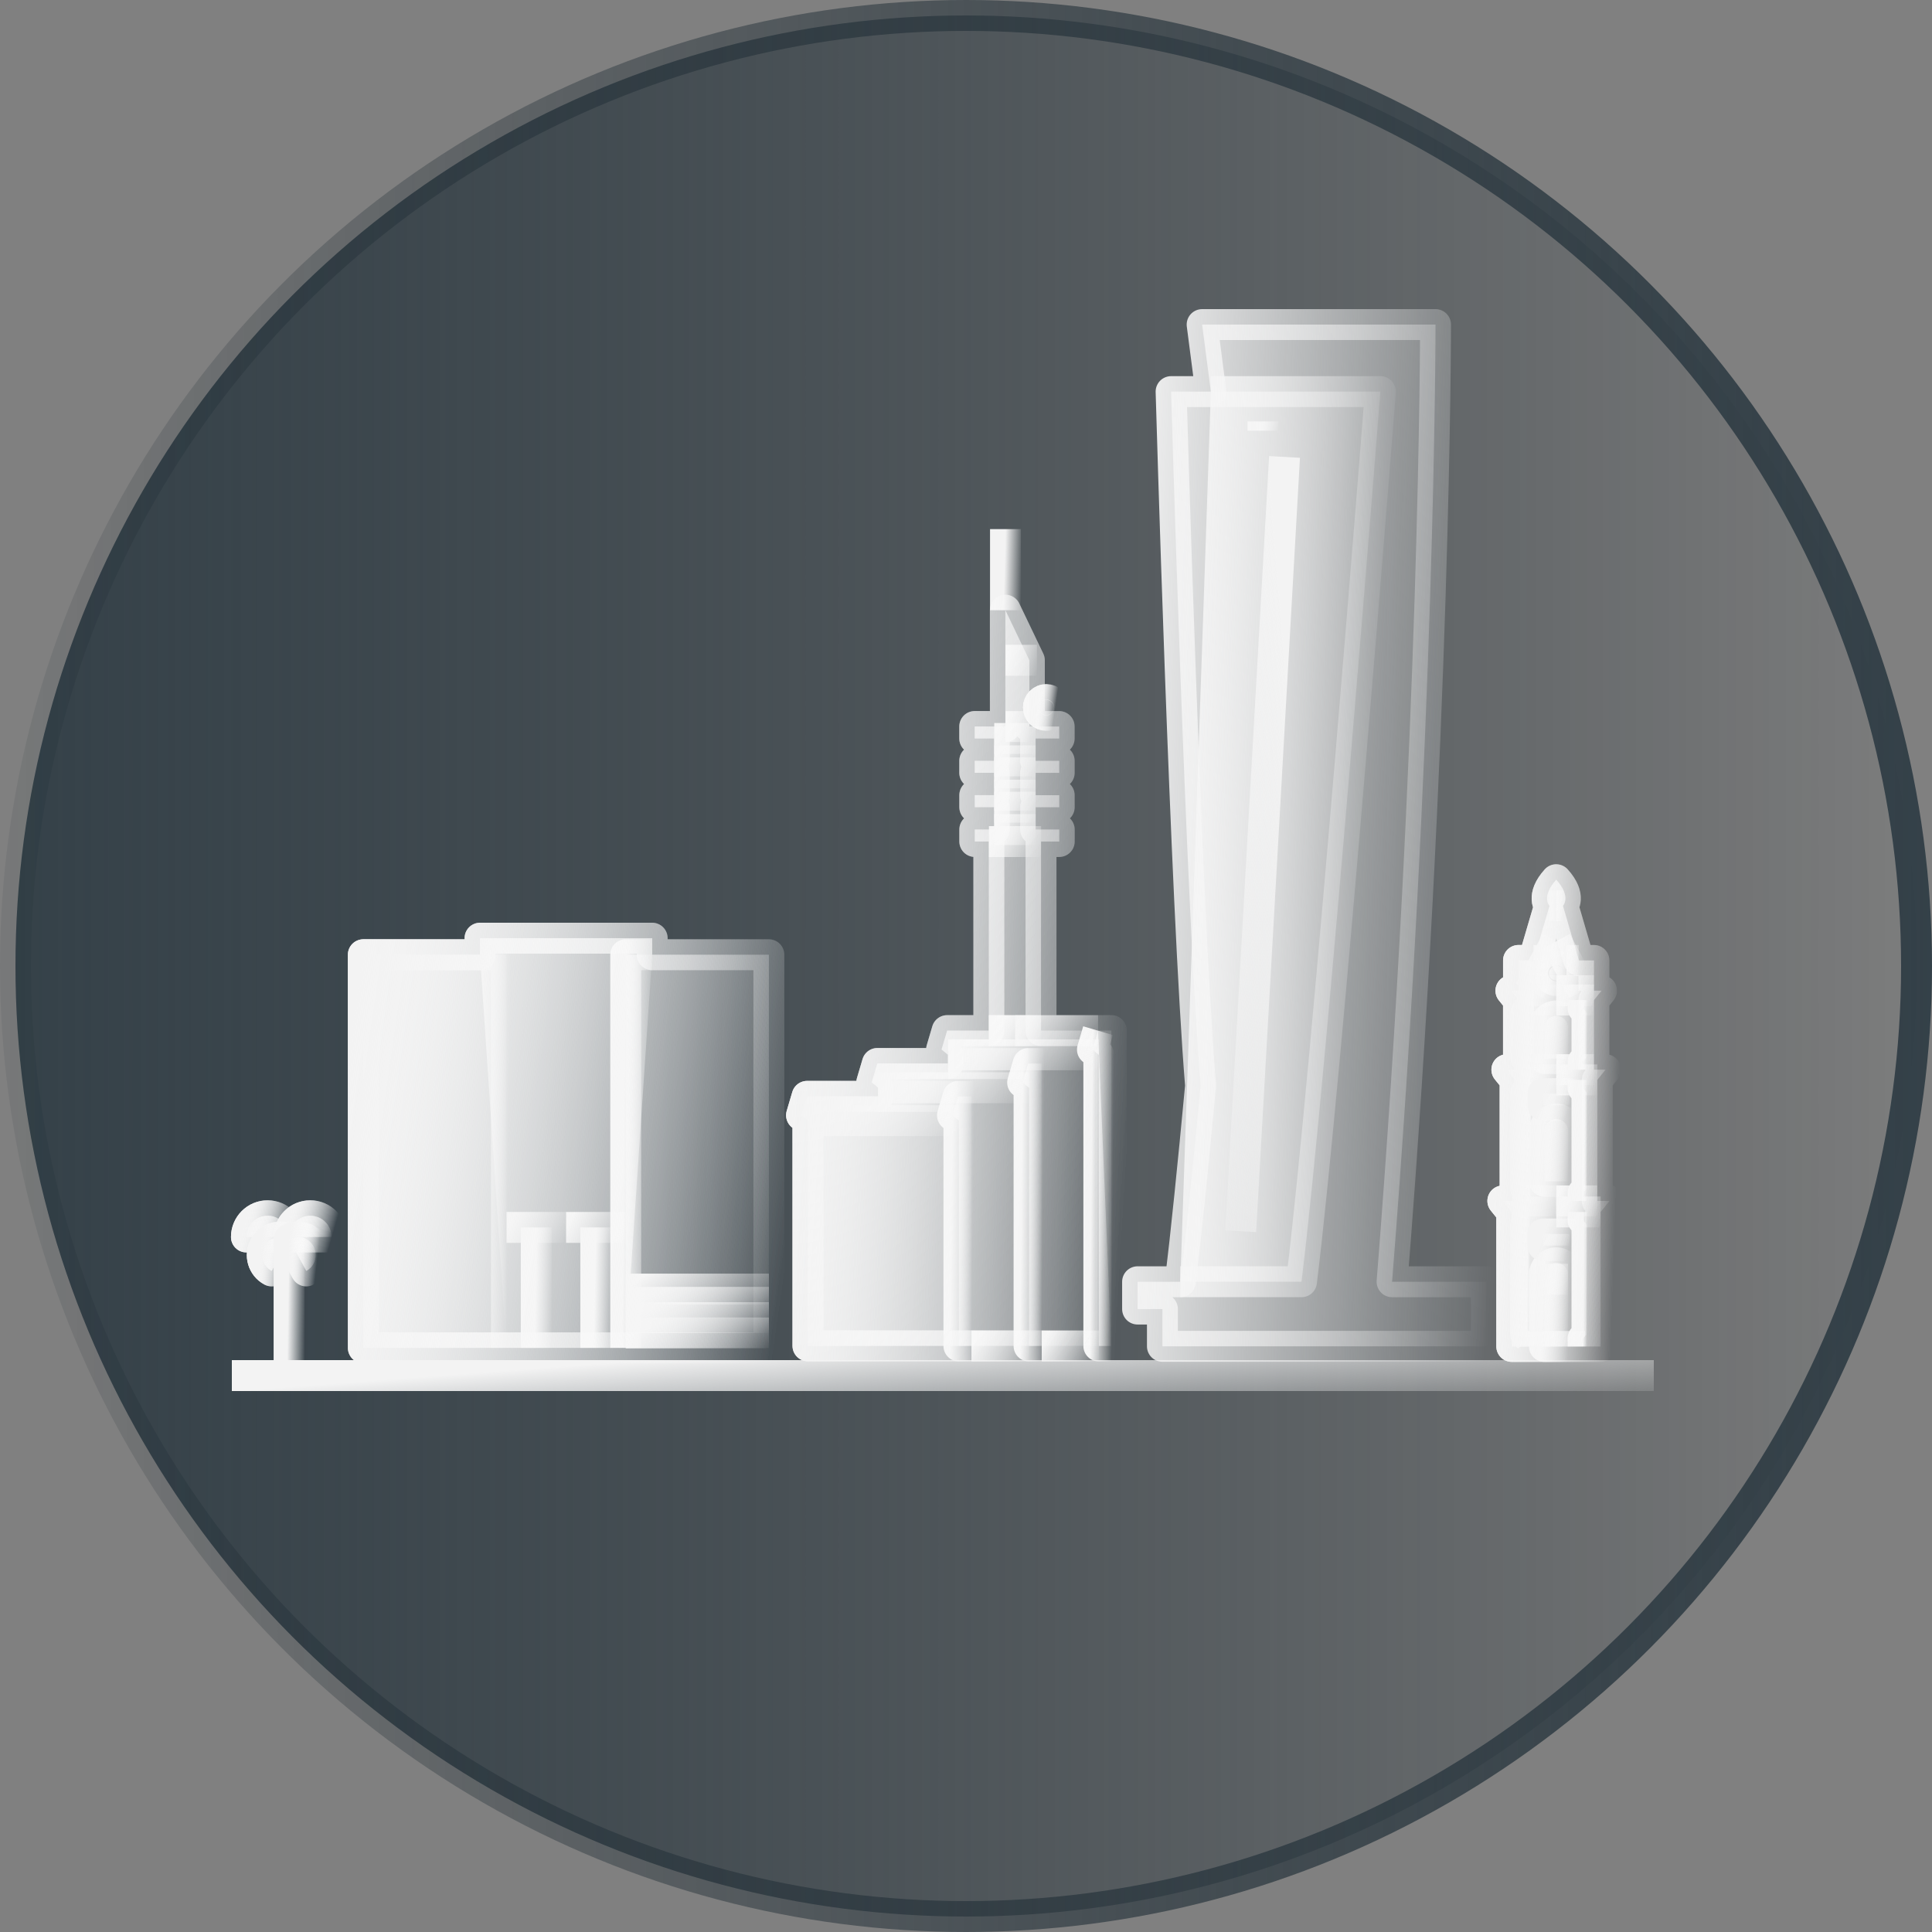 <?xml version="1.0" encoding="UTF-8"?> <svg xmlns="http://www.w3.org/2000/svg" width="125" height="125" viewBox="0 0 125 125" fill="none"><rect x="0" y="0" width="125" height="125" fill="#808080" stroke="none"/><circle cx="62.5" cy="62.5" r="61.5" fill="url(#paint0_linear_4687_13071)" stroke="url(#paint1_linear_4687_13071)" stroke-width="2"></circle><path d="M76.367 82.928H84.207C85.894 69.192 89.309 25.336 89.309 25.336H78.343" fill="url(#paint2_linear_4687_13071)"></path><path d="M76.367 82.928H84.207C85.894 69.192 89.309 25.336 89.309 25.336H78.343" stroke="url(#paint3_linear_4687_13071)" stroke-width="2" stroke-linejoin="round"></path><path d="M81.711 27.266V27.868" stroke="url(#paint4_linear_4687_13071)" stroke-width="2" stroke-linejoin="round"></path><path d="M90.068 82.929C92.879 47.426 92.879 21 92.879 21H77.778L78.341 25.337H75.77C75.77 25.337 76.713 58.435 77.677 70.245C77.192 75.409 76.736 79.901 76.365 82.929H73.602V84.696H75.208V87.106H96.172V82.929H90.068Z" fill="url(#paint5_linear_4687_13071)" stroke="url(#paint6_linear_4687_13071)" stroke-width="2" stroke-linejoin="round"></path><path d="M68.206 45.773C68.206 46.054 67.978 46.282 67.697 46.282C67.416 46.282 67.188 46.054 67.188 45.773C67.188 45.492 67.416 45.264 67.697 45.264C67.978 45.264 68.206 45.492 68.206 45.773Z" fill="url(#paint7_linear_4687_13071)" stroke="url(#paint8_linear_4687_13071)" stroke-width="2" stroke-linejoin="round"></path><path d="M71.511 66.681H67.354V54.446H68.533V53.67H67.007V52.225H68.531V51.449H67.005V50.003H68.53V49.227H67.004V47.781H68.528V47.005H66.6V42.721L65.047 39.48V47.004H63.065V47.779H64.324V49.225H63.066V50.001H64.326V51.447H63.068V52.223H64.327V53.669H63.069V54.445H63.978V66.68H61.281L60.92 67.904L61.334 68.244V68.806H56.766L56.404 70.031L56.819 70.371V70.933H52.221L51.859 72.158L52.274 72.498V87.077H71.902V66.675H71.506L71.511 66.681Z" fill="url(#paint9_linear_4687_13071)" stroke="url(#paint10_linear_4687_13071)" stroke-width="2" stroke-linejoin="round"></path><path d="M62.456 70.939H61.986L61.625 72.165L62.041 72.506V87.084H62.851V70.939H62.456Z" fill="url(#paint11_linear_4687_13071)" stroke="url(#paint12_linear_4687_13071)" stroke-width="2" stroke-linejoin="round"></path><path d="M61.982 70.939H56.82" stroke="url(#paint13_linear_4687_13071)" stroke-width="2" stroke-linejoin="round"></path><path d="M52.281 72.506H62.041" stroke="url(#paint14_linear_4687_13071)" stroke-width="2" stroke-linejoin="round"></path><path d="M66.995 68.812H66.525L66.164 70.038L66.579 70.379V87.086H67.39V68.812H66.995Z" fill="url(#paint15_linear_4687_13071)" stroke="url(#paint16_linear_4687_13071)" stroke-width="2" stroke-linejoin="round"></path><path d="M62.852 87.086H66.583" stroke="url(#paint17_linear_4687_13071)" stroke-width="2" stroke-linejoin="round"></path><path d="M66.534 68.812H61.344" stroke="url(#paint18_linear_4687_13071)" stroke-width="2" stroke-linejoin="round"></path><path d="M56.82 70.377H66.58" stroke="url(#paint19_linear_4687_13071)" stroke-width="2" stroke-linejoin="round"></path><path d="M71.041 66.684L70.68 67.909L71.094 68.25V87.086H71.904" fill="url(#paint20_linear_4687_13071)"></path><path d="M71.041 66.684L70.68 67.909L71.094 68.25V87.086H71.904" stroke="url(#paint21_linear_4687_13071)" stroke-width="2" stroke-linejoin="round"></path><path d="M67.398 87.086H71.1" stroke="url(#paint22_linear_4687_13071)" stroke-width="2" stroke-linejoin="round"></path><path d="M71.046 66.684H67.356H63.984" fill="url(#paint23_linear_4687_13071)"></path><path d="M71.046 66.684H67.356H63.984" stroke="url(#paint24_linear_4687_13071)" stroke-width="2" stroke-linejoin="round"></path><path d="M61.344 68.248H71.103" stroke="url(#paint25_linear_4687_13071)" stroke-width="2" stroke-linejoin="round"></path><path d="M65.055 47.006H66.606" stroke="url(#paint26_linear_4687_13071)" stroke-width="2" stroke-linejoin="round"></path><path d="M67.006 47.781H64.328" stroke="url(#paint27_linear_4687_13071)" stroke-width="2" stroke-linejoin="round"></path><path d="M64.328 49.225H67.006" stroke="url(#paint28_linear_4687_13071)" stroke-width="2" stroke-linejoin="round"></path><path d="M67.006 50.004H64.328" stroke="url(#paint29_linear_4687_13071)" stroke-width="2" stroke-linejoin="round"></path><path d="M64.328 51.447H67.006" stroke="url(#paint30_linear_4687_13071)" stroke-width="2" stroke-linejoin="round"></path><path d="M67.006 52.225H64.328" stroke="url(#paint31_linear_4687_13071)" stroke-width="2" stroke-linejoin="round"></path><path d="M64.328 53.672H67.006" stroke="url(#paint32_linear_4687_13071)" stroke-width="2" stroke-linejoin="round"></path><path d="M67.358 54.449H63.984" stroke="url(#paint33_linear_4687_13071)" stroke-width="2" stroke-linejoin="round"></path><path d="M63.984 66.684H65.671" stroke="url(#paint34_linear_4687_13071)" stroke-width="2" stroke-linejoin="round"></path><path d="M65.055 39.481V34.232" stroke="url(#paint35_linear_4687_13071)" stroke-width="2" stroke-linejoin="round"></path><path d="M67.359 66.684H65.672" stroke="url(#paint36_linear_4687_13071)" stroke-width="2" stroke-linejoin="round"></path><path d="M68.206 45.773C68.206 46.054 67.978 46.282 67.697 46.282C67.416 46.282 67.188 46.054 67.188 45.773C67.188 45.492 67.416 45.264 67.697 45.264C67.978 45.264 68.206 45.492 68.206 45.773Z" fill="url(#paint37_linear_4687_13071)" stroke="url(#paint38_linear_4687_13071)" stroke-width="2" stroke-linejoin="round"></path><path d="M67.09 42.719H65.055" stroke="url(#paint39_linear_4687_13071)" stroke-width="2" stroke-linejoin="round"></path><path d="M71.511 66.681H67.354V54.446H68.533V53.67H67.007V52.225H68.531V51.449H67.005V50.003H68.53V49.227H67.004V47.781H68.528V47.005H66.6V42.721L65.047 39.48V47.004H63.065V47.779H64.324V49.225H63.066V50.001H64.326V51.447H63.068V52.223H64.327V53.669H63.069V54.445H63.978V66.68H61.281L60.92 67.904L61.334 68.244V68.806H56.766L56.404 70.031L56.819 70.371V70.933H52.221L51.859 72.158L52.274 72.498V87.077H71.902V66.675H71.506L71.511 66.681Z" fill="url(#paint40_linear_4687_13071)" stroke="url(#paint41_linear_4687_13071)" stroke-width="2" stroke-linejoin="round"></path><path d="M42.196 61.771V60.699H36.626H31.058V61.771H23.508V87.206H32.771H36.626H40.482H49.746V61.771H42.196Z" fill="url(#paint42_linear_4687_13071)" stroke="url(#paint43_linear_4687_13071)" stroke-width="2" stroke-linejoin="round"></path><path d="M40.484 87.205V61.77H42.199" fill="url(#paint44_linear_4687_13071)"></path><path d="M40.484 87.205V61.77H42.199" stroke="url(#paint45_linear_4687_13071)" stroke-width="2" stroke-linejoin="round"></path><path d="M40.48 79.414H36.625" stroke="url(#paint46_linear_4687_13071)" stroke-width="2" stroke-linejoin="round"></path><path d="M40.484 83.402H49.749" stroke="url(#paint47_linear_4687_13071)" stroke-width="2" stroke-linejoin="round"></path><path d="M40.484 84.26H49.749" stroke="url(#paint48_linear_4687_13071)" stroke-width="2" stroke-linejoin="round"></path><path d="M40.484 85.25H49.749" stroke="url(#paint49_linear_4687_13071)" stroke-width="2" stroke-linejoin="round"></path><path d="M40.484 86.242H49.749" stroke="url(#paint50_linear_4687_13071)" stroke-width="2" stroke-linejoin="round"></path><path d="M38.547 79.414V87.205" stroke="url(#paint51_linear_4687_13071)" stroke-width="2" stroke-linejoin="round"></path><path d="M32.767 87.205V61.77H31.055" fill="url(#paint52_linear_4687_13071)"></path><path d="M32.767 87.205V61.77H31.055" stroke="url(#paint53_linear_4687_13071)" stroke-width="2" stroke-linejoin="round"></path><path d="M32.773 79.414H36.629" stroke="url(#paint54_linear_4687_13071)" stroke-width="2" stroke-linejoin="round"></path><path d="M34.695 79.414V87.205" stroke="url(#paint55_linear_4687_13071)" stroke-width="2" stroke-linejoin="round"></path><path d="M42.196 61.771V60.699H36.626H31.058V61.771H23.508V87.206H32.771H36.626H40.482H49.746V61.771H42.196Z" fill="url(#paint56_linear_4687_13071)" stroke="url(#paint57_linear_4687_13071)" stroke-width="2" stroke-linejoin="round"></path><path d="M17.321 78.658C16.562 78.658 15.945 79.274 15.945 80.033H18.696C18.696 79.274 18.08 78.658 17.321 78.658Z" fill="url(#paint58_linear_4687_13071)" stroke="url(#paint59_linear_4687_13071)" stroke-width="2" stroke-linejoin="round"></path><path d="M20.079 78.658C19.32 78.658 18.703 79.274 18.703 80.033H21.454C21.454 79.274 20.839 78.658 20.078 78.658H20.079Z" fill="url(#paint60_linear_4687_13071)" stroke="url(#paint61_linear_4687_13071)" stroke-width="2" stroke-linejoin="round"></path><path d="M17.111 80.644C16.803 81.212 17.012 81.921 17.58 82.229L18.695 80.175C18.128 79.867 17.418 80.077 17.111 80.644Z" fill="url(#paint62_linear_4687_13071)" stroke="url(#paint63_linear_4687_13071)" stroke-width="2" stroke-linejoin="round"></path><path d="M20.288 80.644C20.595 81.212 20.386 81.921 19.818 82.229L18.703 80.175C19.271 79.867 19.98 80.077 20.288 80.644Z" fill="url(#paint64_linear_4687_13071)" stroke="url(#paint65_linear_4687_13071)" stroke-width="2" stroke-linejoin="round"></path><path d="M17.321 78.658C16.562 78.658 15.945 79.274 15.945 80.033H18.696C18.696 79.274 18.08 78.658 17.321 78.658Z" fill="url(#paint66_linear_4687_13071)" stroke="url(#paint67_linear_4687_13071)" stroke-width="2" stroke-linejoin="round"></path><path d="M20.079 78.658C19.32 78.658 18.703 79.274 18.703 80.033H21.454C21.454 79.274 20.839 78.658 20.078 78.658H20.079Z" fill="url(#paint68_linear_4687_13071)" stroke="url(#paint69_linear_4687_13071)" stroke-width="2" stroke-linejoin="round"></path><path d="M17.111 80.644C16.803 81.212 17.012 81.921 17.58 82.229L18.695 80.175C18.128 79.867 17.418 80.077 17.111 80.644Z" fill="url(#paint70_linear_4687_13071)" stroke="url(#paint71_linear_4687_13071)" stroke-width="2" stroke-linejoin="round"></path><path d="M20.288 80.644C20.595 81.212 20.386 81.921 19.818 82.229L18.703 80.175C19.271 79.867 19.98 80.077 20.288 80.644Z" fill="url(#paint72_linear_4687_13071)" stroke="url(#paint73_linear_4687_13071)" stroke-width="2" stroke-linejoin="round"></path><path d="M18.703 88.669V80.102" stroke="url(#paint74_linear_4687_13071)" stroke-width="2" stroke-linejoin="round"></path><path d="M103.345 77.7V69.869L103.879 69.208C103.879 69.208 103.127 69.208 103.128 69.208V64.703L103.619 64.096C103.619 64.096 103.127 64.096 103.128 64.096V62.139H102.154L101.121 58.608C101.121 58.608 101.685 58.022 100.688 56.918C99.692 58.024 100.255 58.608 100.255 58.608L99.222 62.139H98.248V64.096H97.756L98.246 64.703V69.208H97.494L98.028 69.869V77.7H97.234L97.811 78.414V87.115H103.556V78.414L104.133 77.7H103.34H103.345Z" fill="url(#paint75_linear_4687_13071)" stroke="url(#paint76_linear_4687_13071)" stroke-width="2" stroke-linejoin="round"></path><path d="M103.128 64.703H100.688" stroke="url(#paint77_linear_4687_13071)" stroke-width="2" stroke-linejoin="round"></path><path d="M100.688 64.096H103.126" stroke="url(#paint78_linear_4687_13071)" stroke-width="2" stroke-linejoin="round"></path><path d="M103.344 69.869H100.688" stroke="url(#paint79_linear_4687_13071)" stroke-width="2" stroke-linejoin="round"></path><path d="M100.688 69.207H103.126" stroke="url(#paint80_linear_4687_13071)" stroke-width="2" stroke-linejoin="round"></path><path d="M103.559 78.414H100.688" stroke="url(#paint81_linear_4687_13071)" stroke-width="2" stroke-linejoin="round"></path><path d="M100.688 77.699H103.344" stroke="url(#paint82_linear_4687_13071)" stroke-width="2" stroke-linejoin="round"></path><path d="M99.922 66.495C99.922 66.072 100.265 65.728 100.688 65.728C101.111 65.728 101.454 66.072 101.454 66.495V68.487H99.924V66.495H99.922Z" fill="url(#paint83_linear_4687_13071)" stroke="url(#paint84_linear_4687_13071)" stroke-width="2" stroke-linejoin="round"></path><path d="M99.922 73.168C99.922 72.746 100.265 72.402 100.688 72.402C101.111 72.402 101.454 72.746 101.454 73.168V76.43H99.924V73.168H99.922Z" fill="url(#paint85_linear_4687_13071)" stroke="url(#paint86_linear_4687_13071)" stroke-width="2" stroke-linejoin="round"></path><path d="M99.922 82.471C99.922 82.048 100.265 81.705 100.688 81.705C101.111 81.705 101.454 82.048 101.454 82.471V87.115H99.924V82.471H99.922Z" fill="url(#paint87_linear_4687_13071)" stroke="url(#paint88_linear_4687_13071)" stroke-width="2" stroke-linejoin="round"></path><path d="M99.922 82.766H101.452" stroke="url(#paint89_linear_4687_13071)" stroke-width="2" stroke-linejoin="round"></path><path d="M102.422 69.869V70.392L102.675 70.71V76.891L102.422 77.181V77.701" fill="url(#paint90_linear_4687_13071)"></path><path d="M102.422 69.869V70.392L102.675 70.71V76.891L102.422 77.181V77.701" stroke="url(#paint91_linear_4687_13071)" stroke-width="2" stroke-linejoin="round"></path><path d="M102.422 64.703V65.227L102.675 65.544V68.4L102.422 68.689V69.209" fill="url(#paint92_linear_4687_13071)"></path><path d="M102.422 64.703V65.227L102.675 65.544V68.4L102.422 68.689V69.209" stroke="url(#paint93_linear_4687_13071)" stroke-width="2" stroke-linejoin="round"></path><path d="M102.422 78.414V78.937L102.675 79.255V86.306L102.422 86.596V87.115" fill="url(#paint94_linear_4687_13071)"></path><path d="M102.422 78.414V78.937L102.675 79.255V86.306L102.422 86.596V87.115" stroke="url(#paint95_linear_4687_13071)" stroke-width="2" stroke-linejoin="round"></path><path d="M102.412 64.097L100.688 60.904" stroke="url(#paint96_linear_4687_13071)" stroke-width="2" stroke-linejoin="round"></path><path d="M100.688 63.44C100.951 63.44 101.164 63.226 101.164 62.963C101.164 62.7 100.951 62.486 100.688 62.486C100.424 62.486 100.211 62.7 100.211 62.963C100.211 63.226 100.424 63.44 100.688 63.44Z" fill="url(#paint97_linear_4687_13071)" stroke="url(#paint98_linear_4687_13071)" stroke-width="2" stroke-linejoin="round"></path><path d="M102.149 62.139H101.352" stroke="url(#paint99_linear_4687_13071)" stroke-width="2" stroke-linejoin="round"></path><path d="M101.121 58.607H100.688" stroke="url(#paint100_linear_4687_13071)" stroke-width="2" stroke-linejoin="round"></path><path d="M98.242 64.703H100.684" stroke="url(#paint101_linear_4687_13071)" stroke-width="2" stroke-linejoin="round"></path><path d="M100.682 64.096H98.242" stroke="url(#paint102_linear_4687_13071)" stroke-width="2" stroke-linejoin="round"></path><path d="M98.031 69.869H100.69" stroke="url(#paint103_linear_4687_13071)" stroke-width="2" stroke-linejoin="round"></path><path d="M100.682 69.207H98.242" stroke="url(#paint104_linear_4687_13071)" stroke-width="2" stroke-linejoin="round"></path><path d="M97.82 78.414H100.694" stroke="url(#paint105_linear_4687_13071)" stroke-width="2" stroke-linejoin="round"></path><path d="M100.688 77.699H98.031" stroke="url(#paint106_linear_4687_13071)" stroke-width="2" stroke-linejoin="round"></path><path d="M98.956 69.869V70.392L98.703 70.71V76.891L98.956 77.181V77.701" fill="url(#paint107_linear_4687_13071)"></path><path d="M98.956 69.869V70.392L98.703 70.71V76.891L98.956 77.181V77.701" stroke="url(#paint108_linear_4687_13071)" stroke-width="2" stroke-linejoin="round"></path><path d="M98.956 64.703V65.227L98.703 65.544V68.4L98.956 68.689V69.209" fill="url(#paint109_linear_4687_13071)"></path><path d="M98.956 64.703V65.227L98.703 65.544V68.4L98.956 68.689V69.209" stroke="url(#paint110_linear_4687_13071)" stroke-width="2" stroke-linejoin="round"></path><path d="M98.956 78.414V78.937L98.703 79.255V86.306L98.956 86.596V87.115" fill="url(#paint111_linear_4687_13071)"></path><path d="M98.956 78.414V78.937L98.703 79.255V86.306L98.956 86.596V87.115" stroke="url(#paint112_linear_4687_13071)" stroke-width="2" stroke-linejoin="round"></path><path d="M98.961 64.097L100.687 60.904" stroke="url(#paint113_linear_4687_13071)" stroke-width="2" stroke-linejoin="round"></path><path d="M99.219 62.139H100.018" stroke="url(#paint114_linear_4687_13071)" stroke-width="2" stroke-linejoin="round"></path><path d="M100.258 58.607H100.691" stroke="url(#paint115_linear_4687_13071)" stroke-width="2" stroke-linejoin="round"></path><path d="M103.345 77.7V69.869L103.879 69.208C103.879 69.208 103.127 69.208 103.128 69.208V64.703L103.619 64.096C103.619 64.096 103.127 64.096 103.128 64.096V62.139H102.154L101.121 58.608C101.121 58.608 101.685 58.022 100.688 56.918C99.692 58.024 100.255 58.608 100.255 58.608L99.222 62.139H98.248V64.096H97.756L98.246 64.703V69.208H97.494L98.028 69.869V77.7H97.234L97.811 78.414V87.115H103.556V78.414L104.133 77.7H103.34H103.345Z" fill="url(#paint116_linear_4687_13071)" stroke="url(#paint117_linear_4687_13071)" stroke-width="2" stroke-linejoin="round"></path><path d="M101.552 79.838H99.828V80.588H101.552V79.838Z" fill="url(#paint118_linear_4687_13071)" stroke="url(#paint119_linear_4687_13071)" stroke-width="2" stroke-linejoin="round"></path><path d="M101.552 70.76H99.828V71.51H101.552V70.76Z" fill="url(#paint120_linear_4687_13071)" stroke="url(#paint121_linear_4687_13071)" stroke-width="2" stroke-linejoin="round"></path><line x1="83.108" y1="29.564" x2="80.272" y2="79.66" stroke="url(#paint122_linear_4687_13071)" stroke-width="2" stroke-linejoin="round"></line><line x1="15" y1="89" x2="107" y2="89" stroke="url(#paint123_linear_4687_13071)" stroke-width="2" stroke-linejoin="round"></line><defs><linearGradient id="paint0_linear_4687_13071" x1="-9.399" y1="62.5" x2="127.617" y2="62.5" gradientUnits="userSpaceOnUse"><stop stop-color="#334048"></stop><stop offset="1" stop-color="#00101A" stop-opacity="0"></stop></linearGradient><linearGradient id="paint1_linear_4687_13071" x1="128.816" y1="62.5" x2="-9.399" y2="62.5" gradientUnits="userSpaceOnUse"><stop stop-color="#334048"></stop><stop offset="1" stop-color="#00101A" stop-opacity="0"></stop></linearGradient><linearGradient id="paint2_linear_4687_13071" x1="76.367" y1="26.385" x2="91.291" y2="26.866" gradientUnits="userSpaceOnUse"><stop stop-color="#F3F3F3"></stop><stop offset="1" stop-color="white" stop-opacity="0"></stop></linearGradient><linearGradient id="paint3_linear_4687_13071" x1="76.367" y1="26.385" x2="91.291" y2="26.866" gradientUnits="userSpaceOnUse"><stop stop-color="#F3F3F3"></stop><stop offset="1" stop-color="white" stop-opacity="0"></stop></linearGradient><linearGradient id="paint4_linear_4687_13071" x1="81.711" y1="27.277" x2="82.803" y2="27.537" gradientUnits="userSpaceOnUse"><stop stop-color="#F3F3F3"></stop><stop offset="1" stop-color="white" stop-opacity="0"></stop></linearGradient><linearGradient id="paint5_linear_4687_13071" x1="73.602" y1="22.204" x2="99.594" y2="23.478" gradientUnits="userSpaceOnUse"><stop stop-color="#F3F3F3"></stop><stop offset="1" stop-color="white" stop-opacity="0"></stop></linearGradient><linearGradient id="paint6_linear_4687_13071" x1="73.602" y1="22.204" x2="99.594" y2="23.478" gradientUnits="userSpaceOnUse"><stop stop-color="#F3F3F3"></stop><stop offset="1" stop-color="white" stop-opacity="0"></stop></linearGradient><linearGradient id="paint7_linear_4687_13071" x1="67.188" y1="45.282" x2="68.34" y2="45.448" gradientUnits="userSpaceOnUse"><stop stop-color="#F3F3F3"></stop><stop offset="1" stop-color="white" stop-opacity="0"></stop></linearGradient><linearGradient id="paint8_linear_4687_13071" x1="67.188" y1="45.282" x2="68.34" y2="45.448" gradientUnits="userSpaceOnUse"><stop stop-color="#F3F3F3"></stop><stop offset="1" stop-color="white" stop-opacity="0"></stop></linearGradient><linearGradient id="paint9_linear_4687_13071" x1="51.859" y1="40.347" x2="74.911" y2="41.741" gradientUnits="userSpaceOnUse"><stop stop-color="#F3F3F3"></stop><stop offset="1" stop-color="white" stop-opacity="0"></stop></linearGradient><linearGradient id="paint10_linear_4687_13071" x1="51.859" y1="40.347" x2="74.911" y2="41.741" gradientUnits="userSpaceOnUse"><stop stop-color="#F3F3F3"></stop><stop offset="1" stop-color="white" stop-opacity="0"></stop></linearGradient><linearGradient id="paint11_linear_4687_13071" x1="61.625" y1="71.234" x2="63.04" y2="71.249" gradientUnits="userSpaceOnUse"><stop stop-color="#F3F3F3"></stop><stop offset="1" stop-color="white" stop-opacity="0"></stop></linearGradient><linearGradient id="paint12_linear_4687_13071" x1="61.625" y1="71.234" x2="63.04" y2="71.249" gradientUnits="userSpaceOnUse"><stop stop-color="#F3F3F3"></stop><stop offset="1" stop-color="white" stop-opacity="0"></stop></linearGradient><linearGradient id="paint13_linear_4687_13071" x1="56.82" y1="70.958" x2="60.666" y2="73.808" gradientUnits="userSpaceOnUse"><stop stop-color="#F3F3F3"></stop><stop offset="1" stop-color="white" stop-opacity="0"></stop></linearGradient><linearGradient id="paint14_linear_4687_13071" x1="52.281" y1="72.524" x2="56.082" y2="77.851" gradientUnits="userSpaceOnUse"><stop stop-color="#F3F3F3"></stop><stop offset="1" stop-color="white" stop-opacity="0"></stop></linearGradient><linearGradient id="paint15_linear_4687_13071" x1="66.164" y1="69.145" x2="67.579" y2="69.159" gradientUnits="userSpaceOnUse"><stop stop-color="#F3F3F3"></stop><stop offset="1" stop-color="white" stop-opacity="0"></stop></linearGradient><linearGradient id="paint16_linear_4687_13071" x1="66.164" y1="69.145" x2="67.579" y2="69.159" gradientUnits="userSpaceOnUse"><stop stop-color="#F3F3F3"></stop><stop offset="1" stop-color="white" stop-opacity="0"></stop></linearGradient><linearGradient id="paint17_linear_4687_13071" x1="62.852" y1="87.104" x2="66.198" y2="88.898" gradientUnits="userSpaceOnUse"><stop stop-color="#F3F3F3"></stop><stop offset="1" stop-color="white" stop-opacity="0"></stop></linearGradient><linearGradient id="paint18_linear_4687_13071" x1="61.344" y1="68.831" x2="65.195" y2="71.702" gradientUnits="userSpaceOnUse"><stop stop-color="#F3F3F3"></stop><stop offset="1" stop-color="white" stop-opacity="0"></stop></linearGradient><linearGradient id="paint19_linear_4687_13071" x1="56.82" y1="70.395" x2="60.621" y2="75.722" gradientUnits="userSpaceOnUse"><stop stop-color="#F3F3F3"></stop><stop offset="1" stop-color="white" stop-opacity="0"></stop></linearGradient><linearGradient id="paint20_linear_4687_13071" x1="70.68" y1="67.055" x2="72.093" y2="67.067" gradientUnits="userSpaceOnUse"><stop stop-color="#F3F3F3"></stop><stop offset="1" stop-color="white" stop-opacity="0"></stop></linearGradient><linearGradient id="paint21_linear_4687_13071" x1="70.68" y1="67.055" x2="72.093" y2="67.067" gradientUnits="userSpaceOnUse"><stop stop-color="#F3F3F3"></stop><stop offset="1" stop-color="white" stop-opacity="0"></stop></linearGradient><linearGradient id="paint22_linear_4687_13071" x1="67.398" y1="87.104" x2="70.73" y2="88.875" gradientUnits="userSpaceOnUse"><stop stop-color="#F3F3F3"></stop><stop offset="1" stop-color="white" stop-opacity="0"></stop></linearGradient><linearGradient id="paint23_linear_4687_13071" x1="63.984" y1="66.702" x2="68.003" y2="70.778" gradientUnits="userSpaceOnUse"><stop stop-color="#F3F3F3"></stop><stop offset="1" stop-color="white" stop-opacity="0"></stop></linearGradient><linearGradient id="paint24_linear_4687_13071" x1="63.984" y1="66.702" x2="68.003" y2="70.778" gradientUnits="userSpaceOnUse"><stop stop-color="#F3F3F3"></stop><stop offset="1" stop-color="white" stop-opacity="0"></stop></linearGradient><linearGradient id="paint25_linear_4687_13071" x1="61.344" y1="68.266" x2="65.144" y2="73.593" gradientUnits="userSpaceOnUse"><stop stop-color="#F3F3F3"></stop><stop offset="1" stop-color="white" stop-opacity="0"></stop></linearGradient><linearGradient id="paint26_linear_4687_13071" x1="65.055" y1="47.024" x2="66.761" y2="47.404" gradientUnits="userSpaceOnUse"><stop stop-color="#F3F3F3"></stop><stop offset="1" stop-color="white" stop-opacity="0"></stop></linearGradient><linearGradient id="paint27_linear_4687_13071" x1="64.328" y1="47.8" x2="67.021" y2="48.835" gradientUnits="userSpaceOnUse"><stop stop-color="#F3F3F3"></stop><stop offset="1" stop-color="white" stop-opacity="0"></stop></linearGradient><linearGradient id="paint28_linear_4687_13071" x1="64.328" y1="49.243" x2="67.021" y2="50.279" gradientUnits="userSpaceOnUse"><stop stop-color="#F3F3F3"></stop><stop offset="1" stop-color="white" stop-opacity="0"></stop></linearGradient><linearGradient id="paint29_linear_4687_13071" x1="64.328" y1="50.022" x2="67.021" y2="51.058" gradientUnits="userSpaceOnUse"><stop stop-color="#F3F3F3"></stop><stop offset="1" stop-color="white" stop-opacity="0"></stop></linearGradient><linearGradient id="paint30_linear_4687_13071" x1="64.328" y1="51.465" x2="67.021" y2="52.501" gradientUnits="userSpaceOnUse"><stop stop-color="#F3F3F3"></stop><stop offset="1" stop-color="white" stop-opacity="0"></stop></linearGradient><linearGradient id="paint31_linear_4687_13071" x1="64.328" y1="52.243" x2="67.021" y2="53.279" gradientUnits="userSpaceOnUse"><stop stop-color="#F3F3F3"></stop><stop offset="1" stop-color="white" stop-opacity="0"></stop></linearGradient><linearGradient id="paint32_linear_4687_13071" x1="64.328" y1="53.69" x2="67.021" y2="54.726" gradientUnits="userSpaceOnUse"><stop stop-color="#F3F3F3"></stop><stop offset="1" stop-color="white" stop-opacity="0"></stop></linearGradient><linearGradient id="paint33_linear_4687_13071" x1="63.984" y1="54.467" x2="67.138" y2="55.995" gradientUnits="userSpaceOnUse"><stop stop-color="#F3F3F3"></stop><stop offset="1" stop-color="white" stop-opacity="0"></stop></linearGradient><linearGradient id="paint34_linear_4687_13071" x1="63.984" y1="66.702" x2="65.824" y2="67.147" gradientUnits="userSpaceOnUse"><stop stop-color="#F3F3F3"></stop><stop offset="1" stop-color="white" stop-opacity="0"></stop></linearGradient><linearGradient id="paint35_linear_4687_13071" x1="65.055" y1="34.328" x2="66.208" y2="34.36" gradientUnits="userSpaceOnUse"><stop stop-color="#F3F3F3"></stop><stop offset="1" stop-color="white" stop-opacity="0"></stop></linearGradient><linearGradient id="paint36_linear_4687_13071" x1="65.672" y1="66.702" x2="67.511" y2="67.147" gradientUnits="userSpaceOnUse"><stop stop-color="#F3F3F3"></stop><stop offset="1" stop-color="white" stop-opacity="0"></stop></linearGradient><linearGradient id="paint37_linear_4687_13071" x1="67.188" y1="45.282" x2="68.34" y2="45.448" gradientUnits="userSpaceOnUse"><stop stop-color="#F3F3F3"></stop><stop offset="1" stop-color="white" stop-opacity="0"></stop></linearGradient><linearGradient id="paint38_linear_4687_13071" x1="67.188" y1="45.282" x2="68.34" y2="45.448" gradientUnits="userSpaceOnUse"><stop stop-color="#F3F3F3"></stop><stop offset="1" stop-color="white" stop-opacity="0"></stop></linearGradient><linearGradient id="paint39_linear_4687_13071" x1="65.055" y1="42.737" x2="67.219" y2="43.37" gradientUnits="userSpaceOnUse"><stop stop-color="#F3F3F3"></stop><stop offset="1" stop-color="white" stop-opacity="0"></stop></linearGradient><linearGradient id="paint40_linear_4687_13071" x1="51.859" y1="40.347" x2="74.911" y2="41.741" gradientUnits="userSpaceOnUse"><stop stop-color="#F3F3F3"></stop><stop offset="1" stop-color="white" stop-opacity="0"></stop></linearGradient><linearGradient id="paint41_linear_4687_13071" x1="51.859" y1="40.347" x2="74.911" y2="41.741" gradientUnits="userSpaceOnUse"><stop stop-color="#F3F3F3"></stop><stop offset="1" stop-color="white" stop-opacity="0"></stop></linearGradient><linearGradient id="paint42_linear_4687_13071" x1="23.508" y1="61.182" x2="53.197" y2="65.402" gradientUnits="userSpaceOnUse"><stop stop-color="#F3F3F3"></stop><stop offset="1" stop-color="white" stop-opacity="0"></stop></linearGradient><linearGradient id="paint43_linear_4687_13071" x1="23.508" y1="61.182" x2="53.197" y2="65.402" gradientUnits="userSpaceOnUse"><stop stop-color="#F3F3F3"></stop><stop offset="1" stop-color="white" stop-opacity="0"></stop></linearGradient><linearGradient id="paint44_linear_4687_13071" x1="40.484" y1="62.233" x2="42.463" y2="62.252" gradientUnits="userSpaceOnUse"><stop stop-color="#F3F3F3"></stop><stop offset="1" stop-color="white" stop-opacity="0"></stop></linearGradient><linearGradient id="paint45_linear_4687_13071" x1="40.484" y1="62.233" x2="42.463" y2="62.252" gradientUnits="userSpaceOnUse"><stop stop-color="#F3F3F3"></stop><stop offset="1" stop-color="white" stop-opacity="0"></stop></linearGradient><linearGradient id="paint46_linear_4687_13071" x1="36.625" y1="79.432" x2="40.031" y2="81.318" gradientUnits="userSpaceOnUse"><stop stop-color="#F3F3F3"></stop><stop offset="1" stop-color="white" stop-opacity="0"></stop></linearGradient><linearGradient id="paint47_linear_4687_13071" x1="40.484" y1="83.421" x2="44.345" y2="88.557" gradientUnits="userSpaceOnUse"><stop stop-color="#F3F3F3"></stop><stop offset="1" stop-color="white" stop-opacity="0"></stop></linearGradient><linearGradient id="paint48_linear_4687_13071" x1="40.484" y1="84.278" x2="44.345" y2="89.415" gradientUnits="userSpaceOnUse"><stop stop-color="#F3F3F3"></stop><stop offset="1" stop-color="white" stop-opacity="0"></stop></linearGradient><linearGradient id="paint49_linear_4687_13071" x1="40.484" y1="85.268" x2="44.345" y2="90.405" gradientUnits="userSpaceOnUse"><stop stop-color="#F3F3F3"></stop><stop offset="1" stop-color="white" stop-opacity="0"></stop></linearGradient><linearGradient id="paint50_linear_4687_13071" x1="40.484" y1="86.26" x2="44.345" y2="91.397" gradientUnits="userSpaceOnUse"><stop stop-color="#F3F3F3"></stop><stop offset="1" stop-color="white" stop-opacity="0"></stop></linearGradient><linearGradient id="paint51_linear_4687_13071" x1="38.547" y1="79.556" x2="39.701" y2="79.577" gradientUnits="userSpaceOnUse"><stop stop-color="#F3F3F3"></stop><stop offset="1" stop-color="white" stop-opacity="0"></stop></linearGradient><linearGradient id="paint52_linear_4687_13071" x1="31.055" y1="62.233" x2="33.031" y2="62.252" gradientUnits="userSpaceOnUse"><stop stop-color="#F3F3F3"></stop><stop offset="1" stop-color="white" stop-opacity="0"></stop></linearGradient><linearGradient id="paint53_linear_4687_13071" x1="31.055" y1="62.233" x2="33.031" y2="62.252" gradientUnits="userSpaceOnUse"><stop stop-color="#F3F3F3"></stop><stop offset="1" stop-color="white" stop-opacity="0"></stop></linearGradient><linearGradient id="paint54_linear_4687_13071" x1="32.773" y1="79.432" x2="36.18" y2="81.318" gradientUnits="userSpaceOnUse"><stop stop-color="#F3F3F3"></stop><stop offset="1" stop-color="white" stop-opacity="0"></stop></linearGradient><linearGradient id="paint55_linear_4687_13071" x1="34.695" y1="79.556" x2="35.849" y2="79.577" gradientUnits="userSpaceOnUse"><stop stop-color="#F3F3F3"></stop><stop offset="1" stop-color="white" stop-opacity="0"></stop></linearGradient><linearGradient id="paint56_linear_4687_13071" x1="23.508" y1="61.182" x2="53.197" y2="65.402" gradientUnits="userSpaceOnUse"><stop stop-color="#F3F3F3"></stop><stop offset="1" stop-color="white" stop-opacity="0"></stop></linearGradient><linearGradient id="paint57_linear_4687_13071" x1="23.508" y1="61.182" x2="53.197" y2="65.402" gradientUnits="userSpaceOnUse"><stop stop-color="#F3F3F3"></stop><stop offset="1" stop-color="white" stop-opacity="0"></stop></linearGradient><linearGradient id="paint58_linear_4687_13071" x1="15.945" y1="78.683" x2="18.879" y2="79.526" gradientUnits="userSpaceOnUse"><stop stop-color="#F3F3F3"></stop><stop offset="1" stop-color="white" stop-opacity="0"></stop></linearGradient><linearGradient id="paint59_linear_4687_13071" x1="15.945" y1="78.683" x2="18.879" y2="79.526" gradientUnits="userSpaceOnUse"><stop stop-color="#F3F3F3"></stop><stop offset="1" stop-color="white" stop-opacity="0"></stop></linearGradient><linearGradient id="paint60_linear_4687_13071" x1="18.703" y1="78.683" x2="21.637" y2="79.526" gradientUnits="userSpaceOnUse"><stop stop-color="#F3F3F3"></stop><stop offset="1" stop-color="white" stop-opacity="0"></stop></linearGradient><linearGradient id="paint61_linear_4687_13071" x1="18.703" y1="78.683" x2="21.637" y2="79.526" gradientUnits="userSpaceOnUse"><stop stop-color="#F3F3F3"></stop><stop offset="1" stop-color="white" stop-opacity="0"></stop></linearGradient><linearGradient id="paint62_linear_4687_13071" x1="16.969" y1="80.073" x2="18.936" y2="80.295" gradientUnits="userSpaceOnUse"><stop stop-color="#F3F3F3"></stop><stop offset="1" stop-color="white" stop-opacity="0"></stop></linearGradient><linearGradient id="paint63_linear_4687_13071" x1="16.969" y1="80.073" x2="18.936" y2="80.295" gradientUnits="userSpaceOnUse"><stop stop-color="#F3F3F3"></stop><stop offset="1" stop-color="white" stop-opacity="0"></stop></linearGradient><linearGradient id="paint64_linear_4687_13071" x1="18.703" y1="80.073" x2="20.671" y2="80.295" gradientUnits="userSpaceOnUse"><stop stop-color="#F3F3F3"></stop><stop offset="1" stop-color="white" stop-opacity="0"></stop></linearGradient><linearGradient id="paint65_linear_4687_13071" x1="18.703" y1="80.073" x2="20.671" y2="80.295" gradientUnits="userSpaceOnUse"><stop stop-color="#F3F3F3"></stop><stop offset="1" stop-color="white" stop-opacity="0"></stop></linearGradient><linearGradient id="paint66_linear_4687_13071" x1="15.945" y1="78.683" x2="18.879" y2="79.526" gradientUnits="userSpaceOnUse"><stop stop-color="#F3F3F3"></stop><stop offset="1" stop-color="white" stop-opacity="0"></stop></linearGradient><linearGradient id="paint67_linear_4687_13071" x1="15.945" y1="78.683" x2="18.879" y2="79.526" gradientUnits="userSpaceOnUse"><stop stop-color="#F3F3F3"></stop><stop offset="1" stop-color="white" stop-opacity="0"></stop></linearGradient><linearGradient id="paint68_linear_4687_13071" x1="18.703" y1="78.683" x2="21.637" y2="79.526" gradientUnits="userSpaceOnUse"><stop stop-color="#F3F3F3"></stop><stop offset="1" stop-color="white" stop-opacity="0"></stop></linearGradient><linearGradient id="paint69_linear_4687_13071" x1="18.703" y1="78.683" x2="21.637" y2="79.526" gradientUnits="userSpaceOnUse"><stop stop-color="#F3F3F3"></stop><stop offset="1" stop-color="white" stop-opacity="0"></stop></linearGradient><linearGradient id="paint70_linear_4687_13071" x1="16.969" y1="80.073" x2="18.936" y2="80.295" gradientUnits="userSpaceOnUse"><stop stop-color="#F3F3F3"></stop><stop offset="1" stop-color="white" stop-opacity="0"></stop></linearGradient><linearGradient id="paint71_linear_4687_13071" x1="16.969" y1="80.073" x2="18.936" y2="80.295" gradientUnits="userSpaceOnUse"><stop stop-color="#F3F3F3"></stop><stop offset="1" stop-color="white" stop-opacity="0"></stop></linearGradient><linearGradient id="paint72_linear_4687_13071" x1="18.703" y1="80.073" x2="20.671" y2="80.295" gradientUnits="userSpaceOnUse"><stop stop-color="#F3F3F3"></stop><stop offset="1" stop-color="white" stop-opacity="0"></stop></linearGradient><linearGradient id="paint73_linear_4687_13071" x1="18.703" y1="80.073" x2="20.671" y2="80.295" gradientUnits="userSpaceOnUse"><stop stop-color="#F3F3F3"></stop><stop offset="1" stop-color="white" stop-opacity="0"></stop></linearGradient><linearGradient id="paint74_linear_4687_13071" x1="18.703" y1="80.258" x2="19.857" y2="80.277" gradientUnits="userSpaceOnUse"><stop stop-color="#F3F3F3"></stop><stop offset="1" stop-color="white" stop-opacity="0"></stop></linearGradient><linearGradient id="paint75_linear_4687_13071" x1="97.234" y1="57.468" x2="105.19" y2="57.729" gradientUnits="userSpaceOnUse"><stop stop-color="#F3F3F3"></stop><stop offset="1" stop-color="white" stop-opacity="0"></stop></linearGradient><linearGradient id="paint76_linear_4687_13071" x1="97.234" y1="57.468" x2="105.19" y2="57.729" gradientUnits="userSpaceOnUse"><stop stop-color="#F3F3F3"></stop><stop offset="1" stop-color="white" stop-opacity="0"></stop></linearGradient><linearGradient id="paint77_linear_4687_13071" x1="100.688" y1="64.721" x2="103.196" y2="65.6" gradientUnits="userSpaceOnUse"><stop stop-color="#F3F3F3"></stop><stop offset="1" stop-color="white" stop-opacity="0"></stop></linearGradient><linearGradient id="paint78_linear_4687_13071" x1="100.688" y1="64.114" x2="103.195" y2="64.992" gradientUnits="userSpaceOnUse"><stop stop-color="#F3F3F3"></stop><stop offset="1" stop-color="white" stop-opacity="0"></stop></linearGradient><linearGradient id="paint79_linear_4687_13071" x1="100.688" y1="69.887" x2="103.365" y2="70.909" gradientUnits="userSpaceOnUse"><stop stop-color="#F3F3F3"></stop><stop offset="1" stop-color="white" stop-opacity="0"></stop></linearGradient><linearGradient id="paint80_linear_4687_13071" x1="100.688" y1="69.225" x2="103.195" y2="70.103" gradientUnits="userSpaceOnUse"><stop stop-color="#F3F3F3"></stop><stop offset="1" stop-color="white" stop-opacity="0"></stop></linearGradient><linearGradient id="paint81_linear_4687_13071" x1="100.688" y1="78.432" x2="103.521" y2="79.601" gradientUnits="userSpaceOnUse"><stop stop-color="#F3F3F3"></stop><stop offset="1" stop-color="white" stop-opacity="0"></stop></linearGradient><linearGradient id="paint82_linear_4687_13071" x1="100.688" y1="77.717" x2="103.365" y2="78.739" gradientUnits="userSpaceOnUse"><stop stop-color="#F3F3F3"></stop><stop offset="1" stop-color="white" stop-opacity="0"></stop></linearGradient><linearGradient id="paint83_linear_4687_13071" x1="99.922" y1="65.779" x2="101.679" y2="65.919" gradientUnits="userSpaceOnUse"><stop stop-color="#F3F3F3"></stop><stop offset="1" stop-color="white" stop-opacity="0"></stop></linearGradient><linearGradient id="paint84_linear_4687_13071" x1="99.922" y1="65.779" x2="101.679" y2="65.919" gradientUnits="userSpaceOnUse"><stop stop-color="#F3F3F3"></stop><stop offset="1" stop-color="white" stop-opacity="0"></stop></linearGradient><linearGradient id="paint85_linear_4687_13071" x1="99.922" y1="72.476" x2="101.685" y2="72.572" gradientUnits="userSpaceOnUse"><stop stop-color="#F3F3F3"></stop><stop offset="1" stop-color="white" stop-opacity="0"></stop></linearGradient><linearGradient id="paint86_linear_4687_13071" x1="99.922" y1="72.476" x2="101.685" y2="72.572" gradientUnits="userSpaceOnUse"><stop stop-color="#F3F3F3"></stop><stop offset="1" stop-color="white" stop-opacity="0"></stop></linearGradient><linearGradient id="paint87_linear_4687_13071" x1="99.922" y1="81.804" x2="101.687" y2="81.875" gradientUnits="userSpaceOnUse"><stop stop-color="#F3F3F3"></stop><stop offset="1" stop-color="white" stop-opacity="0"></stop></linearGradient><linearGradient id="paint88_linear_4687_13071" x1="99.922" y1="81.804" x2="101.687" y2="81.875" gradientUnits="userSpaceOnUse"><stop stop-color="#F3F3F3"></stop><stop offset="1" stop-color="white" stop-opacity="0"></stop></linearGradient><linearGradient id="paint89_linear_4687_13071" x1="99.922" y1="82.784" x2="101.607" y2="83.154" gradientUnits="userSpaceOnUse"><stop stop-color="#F3F3F3"></stop><stop offset="1" stop-color="white" stop-opacity="0"></stop></linearGradient><linearGradient id="paint90_linear_4687_13071" x1="102.422" y1="70.012" x2="102.714" y2="70.013" gradientUnits="userSpaceOnUse"><stop stop-color="#F3F3F3"></stop><stop offset="1" stop-color="white" stop-opacity="0"></stop></linearGradient><linearGradient id="paint91_linear_4687_13071" x1="102.422" y1="70.012" x2="102.714" y2="70.013" gradientUnits="userSpaceOnUse"><stop stop-color="#F3F3F3"></stop><stop offset="1" stop-color="white" stop-opacity="0"></stop></linearGradient><linearGradient id="paint92_linear_4687_13071" x1="102.422" y1="64.785" x2="102.714" y2="64.787" gradientUnits="userSpaceOnUse"><stop stop-color="#F3F3F3"></stop><stop offset="1" stop-color="white" stop-opacity="0"></stop></linearGradient><linearGradient id="paint93_linear_4687_13071" x1="102.422" y1="64.785" x2="102.714" y2="64.787" gradientUnits="userSpaceOnUse"><stop stop-color="#F3F3F3"></stop><stop offset="1" stop-color="white" stop-opacity="0"></stop></linearGradient><linearGradient id="paint94_linear_4687_13071" x1="102.422" y1="78.573" x2="102.714" y2="78.574" gradientUnits="userSpaceOnUse"><stop stop-color="#F3F3F3"></stop><stop offset="1" stop-color="white" stop-opacity="0"></stop></linearGradient><linearGradient id="paint95_linear_4687_13071" x1="102.422" y1="78.573" x2="102.714" y2="78.574" gradientUnits="userSpaceOnUse"><stop stop-color="#F3F3F3"></stop><stop offset="1" stop-color="white" stop-opacity="0"></stop></linearGradient><linearGradient id="paint96_linear_4687_13071" x1="100.688" y1="60.962" x2="102.666" y2="61.116" gradientUnits="userSpaceOnUse"><stop stop-color="#F3F3F3"></stop><stop offset="1" stop-color="white" stop-opacity="0"></stop></linearGradient><linearGradient id="paint97_linear_4687_13071" x1="100.211" y1="62.504" x2="101.289" y2="62.658" gradientUnits="userSpaceOnUse"><stop stop-color="#F3F3F3"></stop><stop offset="1" stop-color="white" stop-opacity="0"></stop></linearGradient><linearGradient id="paint98_linear_4687_13071" x1="100.211" y1="62.504" x2="101.289" y2="62.658" gradientUnits="userSpaceOnUse"><stop stop-color="#F3F3F3"></stop><stop offset="1" stop-color="white" stop-opacity="0"></stop></linearGradient><linearGradient id="paint99_linear_4687_13071" x1="101.352" y1="62.157" x2="102.26" y2="62.261" gradientUnits="userSpaceOnUse"><stop stop-color="#F3F3F3"></stop><stop offset="1" stop-color="white" stop-opacity="0"></stop></linearGradient><linearGradient id="paint100_linear_4687_13071" x1="100.688" y1="58.626" x2="101.186" y2="58.657" gradientUnits="userSpaceOnUse"><stop stop-color="#F3F3F3"></stop><stop offset="1" stop-color="white" stop-opacity="0"></stop></linearGradient><linearGradient id="paint101_linear_4687_13071" x1="98.242" y1="64.721" x2="100.752" y2="65.602" gradientUnits="userSpaceOnUse"><stop stop-color="#F3F3F3"></stop><stop offset="1" stop-color="white" stop-opacity="0"></stop></linearGradient><linearGradient id="paint102_linear_4687_13071" x1="98.242" y1="64.114" x2="100.751" y2="64.993" gradientUnits="userSpaceOnUse"><stop stop-color="#F3F3F3"></stop><stop offset="1" stop-color="white" stop-opacity="0"></stop></linearGradient><linearGradient id="paint103_linear_4687_13071" x1="98.031" y1="69.887" x2="100.71" y2="70.91" gradientUnits="userSpaceOnUse"><stop stop-color="#F3F3F3"></stop><stop offset="1" stop-color="white" stop-opacity="0"></stop></linearGradient><linearGradient id="paint104_linear_4687_13071" x1="98.242" y1="69.225" x2="100.751" y2="70.104" gradientUnits="userSpaceOnUse"><stop stop-color="#F3F3F3"></stop><stop offset="1" stop-color="white" stop-opacity="0"></stop></linearGradient><linearGradient id="paint105_linear_4687_13071" x1="97.82" y1="78.432" x2="100.655" y2="79.602" gradientUnits="userSpaceOnUse"><stop stop-color="#F3F3F3"></stop><stop offset="1" stop-color="white" stop-opacity="0"></stop></linearGradient><linearGradient id="paint106_linear_4687_13071" x1="98.031" y1="77.717" x2="100.708" y2="78.739" gradientUnits="userSpaceOnUse"><stop stop-color="#F3F3F3"></stop><stop offset="1" stop-color="white" stop-opacity="0"></stop></linearGradient><linearGradient id="paint107_linear_4687_13071" x1="98.703" y1="70.012" x2="98.995" y2="70.013" gradientUnits="userSpaceOnUse"><stop stop-color="#F3F3F3"></stop><stop offset="1" stop-color="white" stop-opacity="0"></stop></linearGradient><linearGradient id="paint108_linear_4687_13071" x1="98.703" y1="70.012" x2="98.995" y2="70.013" gradientUnits="userSpaceOnUse"><stop stop-color="#F3F3F3"></stop><stop offset="1" stop-color="white" stop-opacity="0"></stop></linearGradient><linearGradient id="paint109_linear_4687_13071" x1="98.703" y1="64.785" x2="98.995" y2="64.787" gradientUnits="userSpaceOnUse"><stop stop-color="#F3F3F3"></stop><stop offset="1" stop-color="white" stop-opacity="0"></stop></linearGradient><linearGradient id="paint110_linear_4687_13071" x1="98.703" y1="64.785" x2="98.995" y2="64.787" gradientUnits="userSpaceOnUse"><stop stop-color="#F3F3F3"></stop><stop offset="1" stop-color="white" stop-opacity="0"></stop></linearGradient><linearGradient id="paint111_linear_4687_13071" x1="98.703" y1="78.573" x2="98.995" y2="78.574" gradientUnits="userSpaceOnUse"><stop stop-color="#F3F3F3"></stop><stop offset="1" stop-color="white" stop-opacity="0"></stop></linearGradient><linearGradient id="paint112_linear_4687_13071" x1="98.703" y1="78.573" x2="98.995" y2="78.574" gradientUnits="userSpaceOnUse"><stop stop-color="#F3F3F3"></stop><stop offset="1" stop-color="white" stop-opacity="0"></stop></linearGradient><linearGradient id="paint113_linear_4687_13071" x1="98.961" y1="60.962" x2="100.941" y2="61.116" gradientUnits="userSpaceOnUse"><stop stop-color="#F3F3F3"></stop><stop offset="1" stop-color="white" stop-opacity="0"></stop></linearGradient><linearGradient id="paint114_linear_4687_13071" x1="99.219" y1="62.157" x2="100.129" y2="62.261" gradientUnits="userSpaceOnUse"><stop stop-color="#F3F3F3"></stop><stop offset="1" stop-color="white" stop-opacity="0"></stop></linearGradient><linearGradient id="paint115_linear_4687_13071" x1="100.258" y1="58.626" x2="100.756" y2="58.657" gradientUnits="userSpaceOnUse"><stop stop-color="#F3F3F3"></stop><stop offset="1" stop-color="white" stop-opacity="0"></stop></linearGradient><linearGradient id="paint116_linear_4687_13071" x1="97.234" y1="57.468" x2="105.19" y2="57.729" gradientUnits="userSpaceOnUse"><stop stop-color="#F3F3F3"></stop><stop offset="1" stop-color="white" stop-opacity="0"></stop></linearGradient><linearGradient id="paint117_linear_4687_13071" x1="97.234" y1="57.468" x2="105.19" y2="57.729" gradientUnits="userSpaceOnUse"><stop stop-color="#F3F3F3"></stop><stop offset="1" stop-color="white" stop-opacity="0"></stop></linearGradient><linearGradient id="paint118_linear_4687_13071" x1="99.828" y1="79.852" x2="101.623" y2="80.444" gradientUnits="userSpaceOnUse"><stop stop-color="#F3F3F3"></stop><stop offset="1" stop-color="white" stop-opacity="0"></stop></linearGradient><linearGradient id="paint119_linear_4687_13071" x1="99.828" y1="79.852" x2="101.623" y2="80.444" gradientUnits="userSpaceOnUse"><stop stop-color="#F3F3F3"></stop><stop offset="1" stop-color="white" stop-opacity="0"></stop></linearGradient><linearGradient id="paint120_linear_4687_13071" x1="99.828" y1="70.773" x2="101.623" y2="71.366" gradientUnits="userSpaceOnUse"><stop stop-color="#F3F3F3"></stop><stop offset="1" stop-color="white" stop-opacity="0"></stop></linearGradient><linearGradient id="paint121_linear_4687_13071" x1="99.828" y1="70.773" x2="101.623" y2="71.366" gradientUnits="userSpaceOnUse"><stop stop-color="#F3F3F3"></stop><stop offset="1" stop-color="white" stop-opacity="0"></stop></linearGradient><linearGradient id="paint122_linear_4687_13071" x1="82.091" y1="29.507" x2="74.155" y2="30.154" gradientUnits="userSpaceOnUse"><stop stop-color="#F3F3F3"></stop><stop offset="1" stop-color="white" stop-opacity="0"></stop></linearGradient><linearGradient id="paint123_linear_4687_13071" x1="15" y1="90.018" x2="15.605" y2="98.011" gradientUnits="userSpaceOnUse"><stop stop-color="#F3F3F3"></stop><stop offset="1" stop-color="white" stop-opacity="0"></stop></linearGradient></defs></svg> 